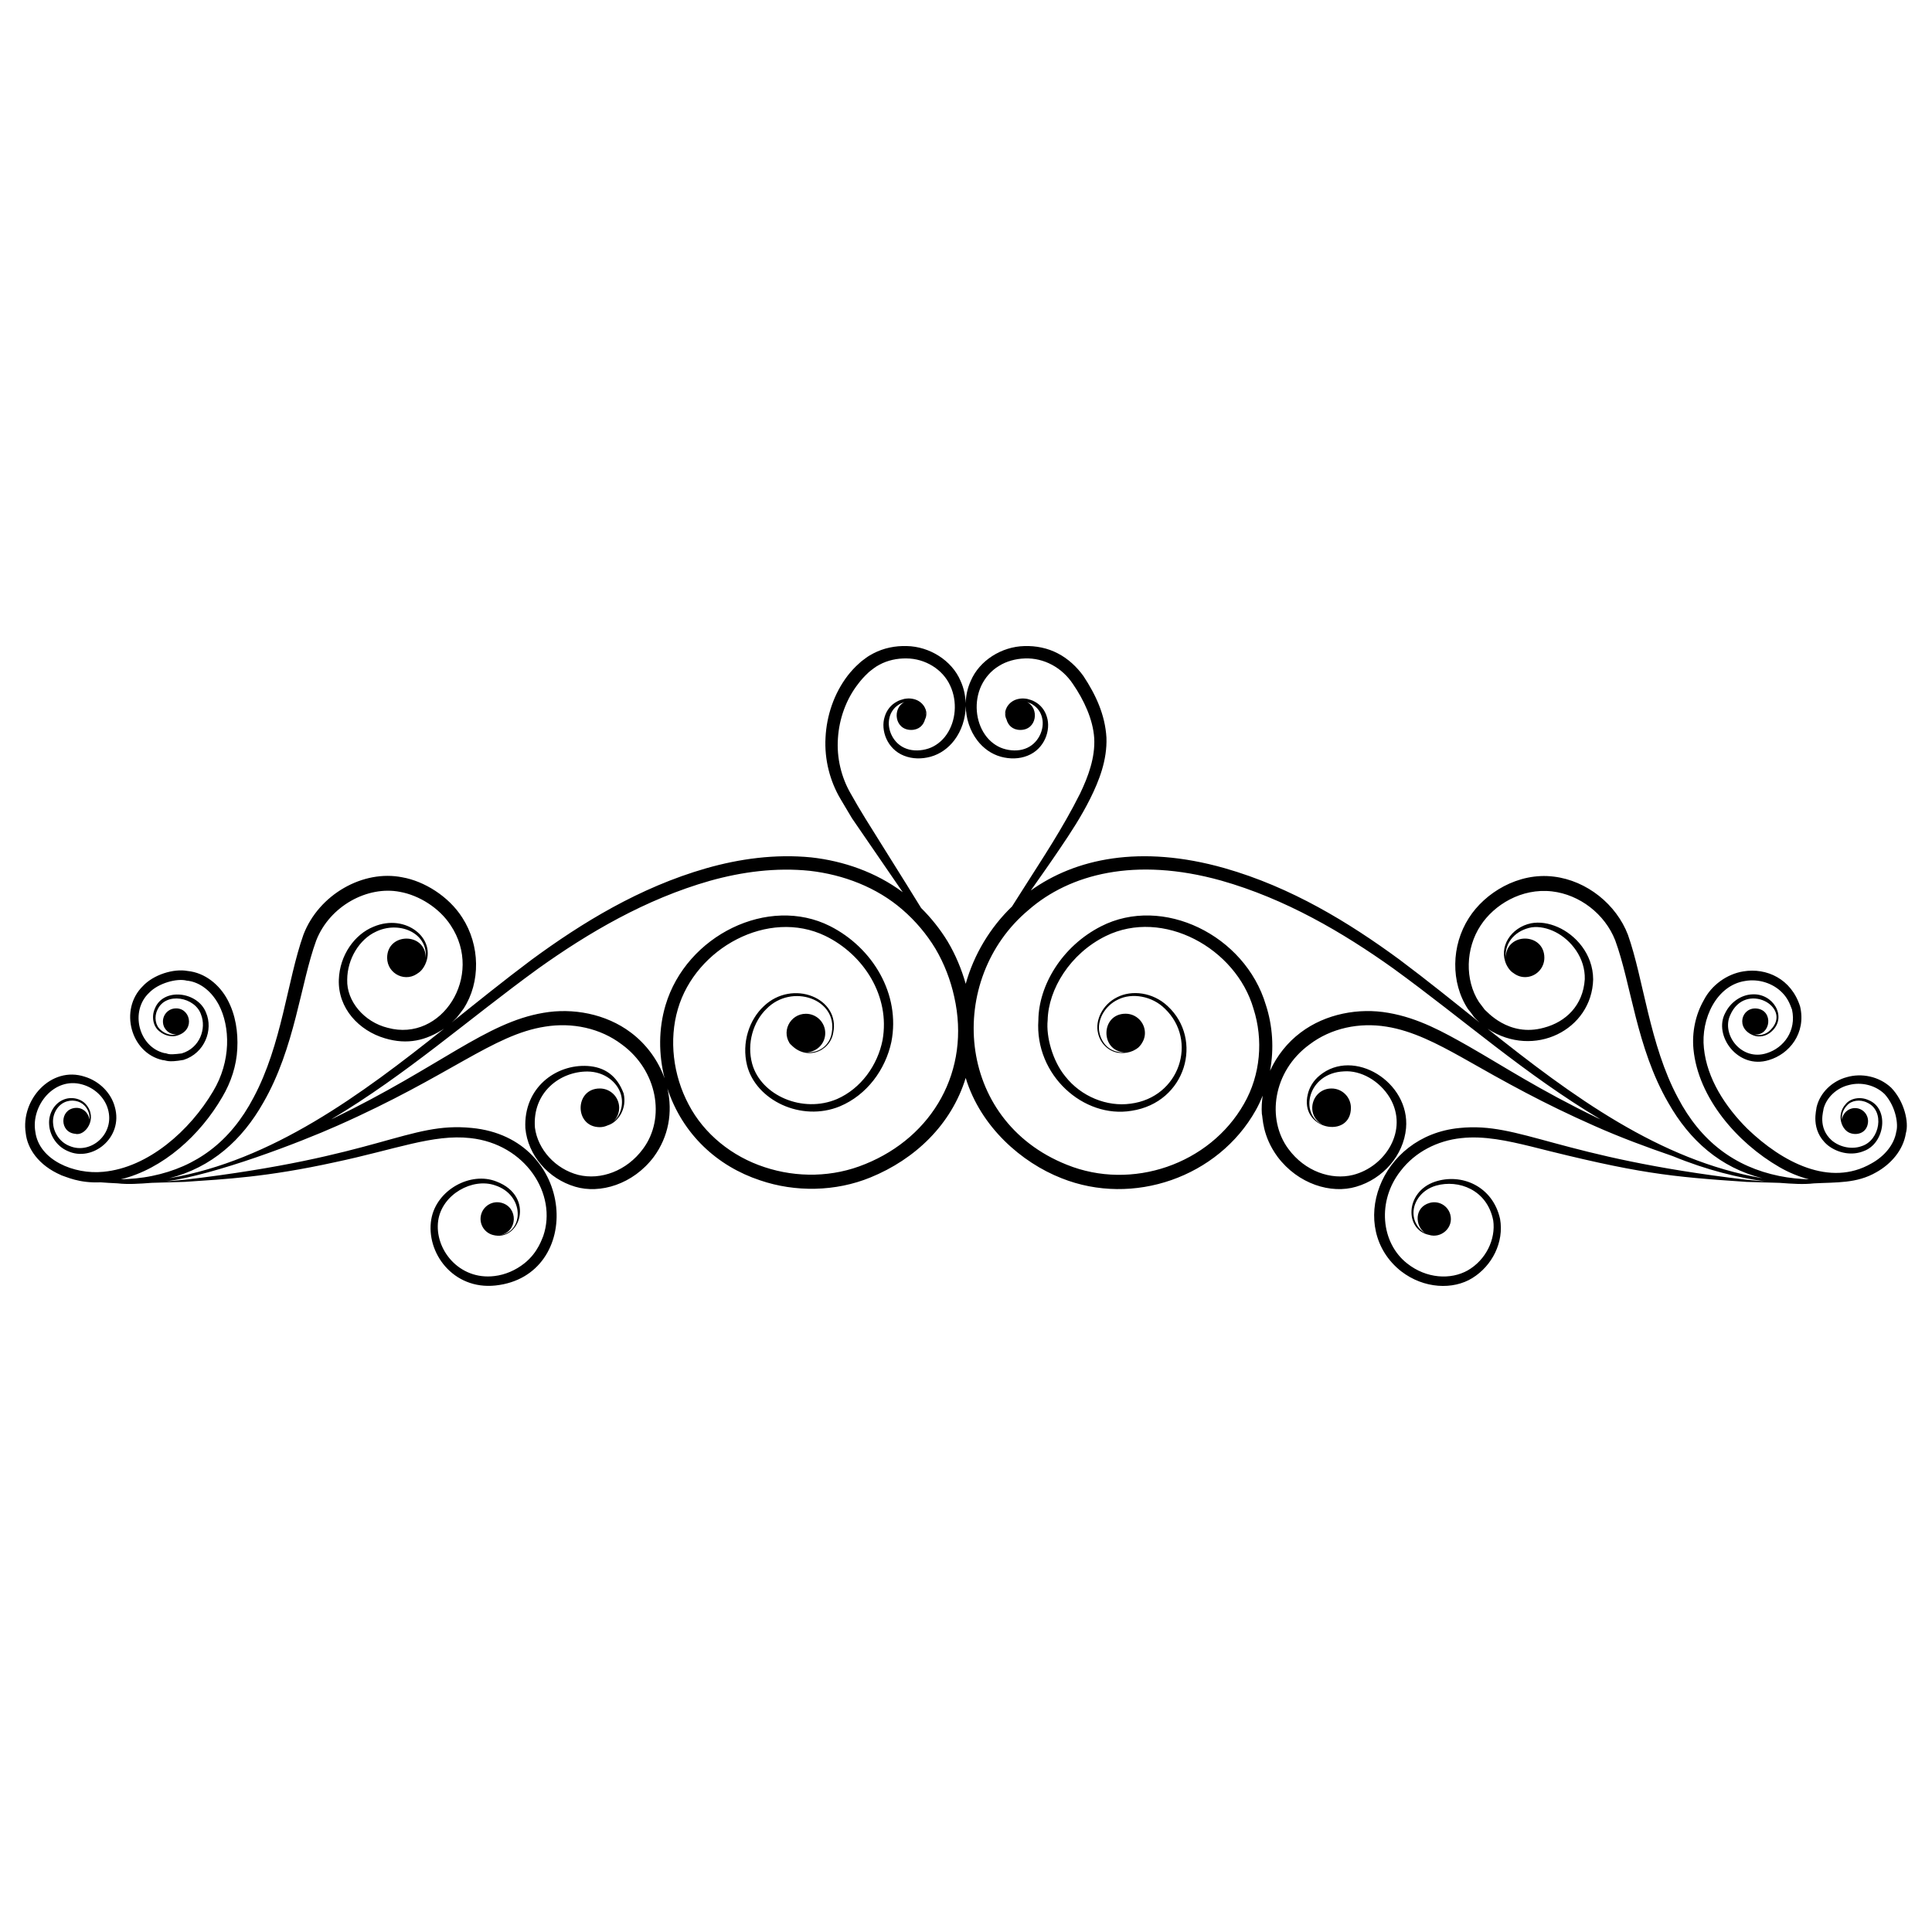 <?xml version="1.0" encoding="UTF-8"?>
<!-- Uploaded to: SVG Repo, www.svgrepo.com, Generator: SVG Repo Mixer Tools -->
<svg fill="#000000" width="800px" height="800px" version="1.1" viewBox="144 144 512 512" xmlns="http://www.w3.org/2000/svg">
 <path d="m645.17 432.24c-3.211-3.012-7.836-3.914-11.727-2.789-3.926 1.043-7.16 4.152-8.043 8.02 0.07 0.387-1.828 5.988 2.973 10.031 2.793 2.203 6.527 2.789 9.527 1.551 5.625-2.012 6.91-11.262 1.289-13.512-2.203-1.012-4.832-0.516-6.102 1.109-2.555 2.844-1.039 7.031 1.453 7.699 1.875 0.562 4.188-0.234 4.492-2.812 0.223-1.902-1.117-3.637-3.019-3.859-1.887-0.223-3.606 1.102-3.875 3.012-0.109-1.23 0.258-2.602 1.332-3.719 1.16-1.371 3.5-1.711 5.391-0.742 4.719 2.152 3.359 9.957-1.473 11.5-2.512 0.93-5.703 0.371-7.949-1.508-3.863-3.445-2.121-7.984-2.176-8.375 0.762-2.965 3.453-5.547 6.731-6.309 3.269-0.863 7.004 0.012 9.48 2.441 3.059 3.426 3.609 8.148 3.07 9.871-0.559 3.582-3.254 6.648-6.625 8.492-10.977 6.309-23.57-0.301-32.82-9.184-5.898-5.863-10.727-13.32-11.543-21.359-0.852-7.781 3.34-16.672 10.891-17.824 3.602-0.645 7.398 0.586 9.832 3.066 1.285 1.297 1.965 2.656 2.629 4.531 1.207 5.578-2.16 10.109-6.688 11.531-6.754 2.176-12.066-4.949-9.703-10.07 3.981-9.199 16.676-2.133 10.719 3.871-1.199 1.289-2.902 1.629-4.231 1.266 4.332 0.277 5.055-6.367 0.602-6.891-4.082-0.48-5.832 5.281-0.863 7.137 1.41 0.535 3.414 0.262 4.844-1.156 4.117-3.812 0.27-10.129-5.289-9.738-2.856 0.125-5.676 2.035-7.086 4.918-3.215 5.906 3.285 15.062 11.547 12.496 5.414-1.578 9.93-7.113 8.297-14.176-2.32-7.379-8.934-10.348-15.039-9.332-4.391 0.695-8.488 3.68-10.52 7.684-2.188 3.844-3.133 8.461-2.711 12.934 1.254 12.891 11.566 24.781 22.766 31.246 2.449 1.422 5.102 2.516 7.848 3.242-2.438-0.09-5.074-0.309-7.906-0.891-11.719-2.402-20.766-9.102-26.871-20.797-7.481-13.977-9.062-31.465-13.215-43.152-3.051-7.953-10.812-14.324-19.652-15.383-9.43-1.168-18.273 4.324-22.488 10.961-4.703 7.324-4.844 17.121-0.238 24.141 1.949 2.32 0.898 1.562 3.07 3.551-6.766-5.418-13.754-11.066-21.246-16.676-13.363-9.805-28.633-19.176-46.352-24.223-22.344-6.328-39.59-2.496-51.332 5.93 0.043-0.059 0.078-0.109 0.121-0.168 2.41-3.426 5.035-7.129 7.723-11.129 2.703-3.984 5.508-8.254 7.898-13.039 2.356-4.738 4.523-10.199 4.309-16.18-0.355-6.07-2.832-11.367-6.09-16.305-1.758-2.441-4.031-4.586-6.797-6.019-2.746-1.441-5.836-2.031-8.844-1.938-6.055 0.133-11.938 3.832-14.227 9.227-0.867 1.902-1.289 3.914-1.352 5.906-0.062-2.004-0.488-4.023-1.363-5.934-2.301-5.394-8.195-9.086-14.25-9.203-3.012-0.09-6.094 0.508-8.844 1.945-0.699 0.367-1.324 0.719-2.019 1.242-0.562 0.453-1.098 0.762-1.688 1.344-1.203 1.055-2.199 2.152-3.121 3.332-3.625 4.766-5.566 10.605-5.852 16.402-0.328 5.809 1.18 11.59 4.012 16.332 0.668 1.125 1.332 2.242 1.988 3.348l1.023 1.711 1.074 1.566c1.426 2.078 2.82 4.109 4.18 6.09 2.715 3.957 5.285 7.699 7.656 11.152 0.184 0.27 0.352 0.508 0.535 0.773-7.117-5.312-15.727-8.293-24.27-9.23-9.543-0.941-18.992 0.371-27.793 2.879-17.695 5.07-32.945 14.441-46.293 24.242-7.484 5.606-14.461 11.246-21.219 16.66 0.438-0.395 0.879-0.781 1.285-1.207 0.629-0.816 1.301-1.613 1.891-2.469 4.57-7.031 4.394-16.82-0.324-24.129-3.625-5.711-10.176-9.695-15.879-10.691-10.395-2.106-22.164 4.551-26.234 15.227-4.297 12.137-5.691 29.09-13.207 43.129-6.195 11.848-15.316 18.406-26.871 20.773-2.992 0.617-5.769 0.824-8.312 0.902 11.199-2.738 21.051-11.707 26.902-21.824 2.301-3.871 3.758-8.309 3.969-12.766 0.23-4.441-0.445-8.992-2.566-12.961-2.09-3.949-5.938-7.203-10.594-7.66-3.691-0.695-9.055 0.961-11.887 4.027-6.32 6.207-3.199 17.742 5.281 19.59 1.004 0.023 1.184 0.715 5.516-0.051 5.644-1.781 7.93-8.004 5.969-12.52-2.148-5.609-11.297-6.738-13.551-1.117-1 2.219-0.434 4.84 1.219 6.074 1.461 1.238 3.484 1.586 4.883 1.047 4.773-1.578 3.191-7.598-0.93-7.113-1.902 0.223-3.242 1.957-3.019 3.859 0.211 1.812 1.781 3.102 3.578 3.027-1.324 0.301-2.91-0.043-4.207-1.211-1.387-1.133-1.793-3.457-0.836-5.359 2.203-4.809 10.02-3.352 11.547 1.324 1.422 3.617-0.254 8.816-5.129 10.27-4.176 0.531-3.457-0.039-4.66-0.098-6.758-1.652-9.176-11.137-3.938-16.012 2.426-2.527 7.383-3.875 9.934-3.176 2.633 0.211 6.098 1.973 8.469 6.356 3.07 5.828 3.32 14.988-1.504 22.992-6.109 10.328-17.137 20.207-29.09 21.309-7.707 0.773-17.031-3.074-18.004-10.594-1.215-6.871 4.965-14.676 12.426-12.551 3.262 0.898 5.918 3.43 6.797 6.481 1.969 6.68-4.594 12.145-10.082 9.848-2.539-0.945-4.195-3.398-4.418-5.824-0.309-2.426 1.008-4.809 2.894-5.727 1.918-0.957 4.199-0.473 5.426 0.832 1.027 1.082 1.43 2.488 1.305 3.703-0.227-1.688-1.707-3.34-3.883-3.086-4.09 0.484-4.066 6.516 0.148 6.852 2.602 0.699 6.055-4.102 2.793-7.812-1.305-1.512-3.856-2.191-6.109-1.172-2.277 1.004-3.848 3.644-3.641 6.5 0.133 2.801 1.934 5.781 4.934 7.055 6.484 3.019 14.801-3.519 12.477-11.688-0.984-3.731-4.109-6.852-8.004-8.031-8.891-2.894-17.012 6.094-15.605 15.012 0.438 3.996 3.316 8.48 9.41 11.098-0.07-0.012-0.109-0.02-0.109-0.02 1.461 0.438 4.762 2.164 10.5 1.91 1.383 0.117 2.898 0.188 4.535 0.273 2.699 0.316 5.738 0.113 9.078-0.137 0.926-0.027 3.988-0.117 8.785-0.258 10.727-0.73 21.613-1.23 39.777-5.211 16.027-3.387 26.027-7.481 35.816-6.391 14.641 1.559 23.141 14.891 19.352 25.949-0.242 0.398-1.262 4.289-5.004 7.246-2.301 1.836-5.102 3.043-7.945 3.371-9.359 1.141-15.938-7.121-14.898-14.668 1.016-7.031 9.137-11.441 15.074-9.375 7.832 2.527 7.719 12.32 1.344 13.199 4.68-0.852 4.856-7.336 0.395-8.562-2.348-0.648-4.777 0.734-5.426 3.082-0.648 2.352 0.734 4.777 3.082 5.426 7.168 1.973 11.359-10.203 0.992-14.148-6.828-2.758-15.941 2.188-17.285 9.988-1.504 8.754 5.715 18.766 17.012 17.559 23.402-2.512 21.586-39.113-6.309-41.754-16.742-1.668-24.18 7.625-76.02 13.723-2.102 0.191-3.867 0.355-5.273 0.484 13.32-1.746 35.742-10.363 45.762-14.832 29.91-13.227 41.133-24.074 54.973-26.223 7.18-1.168 14.637 0.379 20.348 4.723 9.371 6.828 11.711 19.48 5.613 27.672-4.324 5.891-11.25 8.348-17.133 6.902-6.098-1.559-10.75-6.762-11.508-12.512-0.727-9.32 6.625-14.91 13.918-14.891 4.551 0.039 7.894 2.816 8.852 6.027 0.793 2.691-0.047 5.551-1.941 7.207 0.922-0.926 1.492-2.203 1.492-3.613 0-2.832-2.293-5.125-5.125-5.125-6.777 0-6.785 10.25 0 10.25 0.762 0 1.469-0.188 2.121-0.488 2.746-0.844 5.137-4.406 4.191-8.445-1.762-4.754-5.066-6.992-9.527-7.281-8.426-0.52-17.023 5.773-16.52 16.477 0.66 7.258 6.137 13.441 13.207 15.52 6.574 1.965 15.328-0.602 20.832-7.914 3.93-5.352 5.059-11.82 3.613-18.109 4.012 12.16 13.242 20.594 24.547 24.328 9.316 3.184 20.016 3.027 29.266-0.766 11.797-4.812 21.441-13.984 25.23-26.363 3.969 13.004 14.828 22.43 25.391 26.57 18.984 7.582 41.523-0.277 51.469-17.992 0.711-1.25 1.309-2.555 1.848-3.879-0.23 1.586-0.344 3.191-0.223 4.805 0.281 0.93 0.066 5.809 4.16 11.391 5.461 7.266 14.215 9.906 20.824 7.934 7.117-2.074 12.562-8.293 13.227-15.496 1.094-12.25-13.891-21.465-22.906-13.98-1.668 1.359-2.695 3.152-3.106 4.859-2.438 9.527 11.402 12.098 11.402 3.707 0-2.832-2.297-5.125-5.125-5.125-5.227 0-7.18 7.012-2.383 9.586-6.238-2.785-4.019-13.715 5.684-14.125 4.375-0.312 9.375 2.418 12.148 7.008 5.035 8.574-1.191 18.27-9.785 20.441-5.762 1.418-12.734-0.926-17.125-6.918-5.766-7.769-4.211-20.5 5.633-27.668 5.715-4.34 13.172-5.879 20.352-4.715 6.981 1.09 13.625 4.609 19.848 8.062 12.16 6.914 21.77 12.262 35.117 18.164 7.043 3.141 14.145 5.758 20.926 8.086 9.059 3.731 17.539 5.785 24.82 6.742-1.406-0.129-3.164-0.289-5.266-0.48-50.242-5.918-59.922-15.359-76.055-13.715-21.375 2.035-29.91 26.574-15.48 37.969 6.062 4.684 13.809 4.945 18.855 1.809 5.277-3.25 8.453-9.535 7.363-15.684-1.945-8.727-10.277-12.219-17.285-9.848-7.953 2.715-8.012 12.742-1.551 14.082 3.234 1.023 6.598-1.934 5.641-5.406-0.648-2.348-3.074-3.731-5.426-3.082-4.184 1.152-3.957 6.137-1.262 7.992-0.012-0.008-0.02-0.008-0.031-0.016-1.293-0.699-3.07-2.609-3.031-5.434 0.043-2.891 2.195-6.023 5.992-7.113 5.934-1.68 13.543 1.07 15.141 9.234 0.711 4.988-1.949 10.469-6.746 13.227-4.512 2.551-10.941 2.211-16.039-1.812-7.039-5.5-8.023-16.652-1.723-24.582 3.793-4.969 9.715-7.981 15.977-8.648 6.113-0.695 12.441 0.727 18.406 2.172 28.641 7.266 36.953 8.047 57.227 9.422 4.809 0.141 7.875 0.23 8.793 0.258 3.332 0.25 6.367 0.453 9.062 0.137 5.961-0.32 11.375 0.062 16.547-2.938 3.867-2.148 7.164-5.848 7.859-10.395 0.832-2.844-0.402-8.402-3.914-12.035zm-456.34 24.008c11.25-2.816 19.359-10.168 24.914-19.98 8.438-14.57 9.918-31.754 14.062-43.035 3.594-9.18 13.641-14.547 22.172-12.883 5.094 0.914 10.461 4.262 13.457 8.867 8.922 13.402-2.367 31.055-16.668 27.168-6.277-1.535-10.938-7.07-10.754-12.742 0.02-5.633 3.348-10.742 7.508-12.684 6.043-3.008 13.805 0.078 13.309 6.793-0.105-6.75-10.234-6.641-10.234 0.078 0 4.32 5.098 6.82 8.5 3.793-0.195 0.176-0.34 0.289-0.32 0.297-0.055-0.031 0.992-0.473 1.855-2.234 3.262-6.781-5-13.781-13.672-10.082-4.91 1.984-8.934 7.438-9.168 14.008-0.262 7.606 5.344 13.523 12.191 15.543 6.016 1.801 10.938 0.586 15.719-2.559-22.062 17.602-45.605 34.973-72.871 39.652zm184.45-3.754c-8.508 3.516-18.062 3.668-26.668 0.812-8.582-2.801-16.016-8.75-20.117-16.609-4.141-7.777-5.238-17.145-2.859-25.266 4.707-16.227 23.996-26.703 39.078-19.41 10.215 4.969 17.23 15.977 15.176 27.605-1.312 6.664-5.719 12.848-12.062 15.625-9.094 3.887-20.164-0.938-22.492-9.324-1.484-5.391 0.285-11.184 3.785-14.559 6.707-6.863 18.926-2.621 17.305 6.312-0.43 2.941-2.898 5.441-6.695 5.199 2.754-0.086 4.969-2.32 4.969-5.094 0-2.832-2.293-5.125-5.125-5.125-4.258 0-6.828 5.012-3.82 8.461-0.496-0.539-0.656-0.918-0.676-0.898 4.137 5.238 10.844 2.617 11.727-2.473 1.965-9.262-10.777-14.371-18.379-7.109-3.852 3.566-5.93 9.66-4.457 15.664 2.32 9.246 14.375 15.102 24.605 10.883 7.168-3 12.098-9.754 13.652-17.086 2.465-12.609-4.922-24.945-16.254-30.672-16.316-8.234-38.078 2.418-43.598 20.953-1.867 6.293-1.852 13.012-0.246 19.398-1.703-4.793-4.867-9.094-8.93-12.137-6.641-5.023-15.484-6.594-23.203-5.234-15.254 2.586-27.238 14.184-55.445 27.867-0.273 0.129-0.516 0.238-0.785 0.367 20.023-11.945 36.285-26.465 54.848-39.953 13.324-9.508 28.457-18.41 45.527-23.273 8.504-2.383 17.527-3.57 26.477-2.644 8.887 1.023 17.691 4.336 24.555 10.301 3.422 2.961 6.394 6.465 8.754 10.371 2.312 3.938 3.981 8.254 4.961 12.727 4.406 19.555-5.703 37.07-23.605 44.32zm26.641-47.781c-1.113-3.922-2.695-7.703-4.769-11.195-1.98-3.25-4.363-6.234-7.047-8.898-1.168-1.91-2.387-3.894-3.723-6.016-2.219-3.551-4.625-7.402-7.168-11.473-2.574-4.129-5.231-8.258-7.781-12.848-2.465-4.258-3.742-9.449-3.371-14.609 0.32-5.156 2.16-10.355 5.363-14.453 0.777-1.031 1.664-2.012 2.539-2.816 0.379-0.426 1.047-0.855 1.562-1.281 0.406-0.328 0.992-0.68 1.52-0.961 2.172-1.184 4.699-1.715 7.172-1.676 4.973 0.027 9.648 2.906 11.594 7.215 1.977 4.223 1.504 9.418-0.961 12.961-1.199 1.77-2.977 3.102-4.793 3.699-1.91 0.633-4.066 0.695-5.777 0.074-3.551-1.215-5.301-5.16-4.582-8.156 0.312-1.508 1.258-2.758 2.359-3.457 0.438-0.367 1.082-0.555 1.656-0.77-3.277 1.547-2.707 7.383 1.758 7.383 2.086 0 3.281-1.289 3.672-2.809 0.16-0.301 0.336-0.766 0.352-1.449 0.102-1.293-1.066-3.578-3.754-4.004-0.664-0.121-1.293-0.098-2.09 0.035-0.648 0.215-1.32 0.305-2.043 0.766-1.434 0.766-2.637 2.172-3.16 3.977-1.133 3.496 0.598 8.551 5.141 10.324 2.215 0.875 4.656 0.902 7.043 0.258 2.504-0.695 4.676-2.254 6.281-4.371 1.902-2.512 2.969-5.742 3.019-9.066 0.051 3.336 1.125 6.57 3.035 9.082 1.605 2.117 3.781 3.672 6.289 4.363 2.383 0.641 4.828 0.609 7.039-0.27 4.539-1.777 6.266-6.832 5.129-10.324-0.523-1.801-1.727-3.207-3.164-3.973-0.727-0.461-1.395-0.547-2.043-0.766-0.797-0.129-1.426-0.156-2.09-0.031-2.688 0.426-3.856 2.711-3.75 4.004 0.02 0.68 0.191 1.145 0.352 1.445 0.391 1.523 1.586 2.812 3.676 2.812 4.457 0 5.039-5.832 1.758-7.383 0.57 0.215 1.211 0.398 1.648 0.766 1.102 0.695 2.047 1.949 2.363 3.453 0.719 2.992-1.027 6.941-4.574 8.16-1.711 0.621-3.859 0.566-5.777-0.066-1.816-0.594-3.598-1.926-4.797-3.691-2.469-3.535-2.949-8.73-0.98-12.953 0.996-2.102 2.57-3.969 4.664-5.234 1.969-1.246 4.453-1.93 6.914-2 5.035-0.184 9.816 2.426 12.684 6.731 2.941 4.266 5.363 9.453 5.672 14.426 0.27 5.09-1.562 10.105-3.769 14.688-4.59 9.172-10.066 17.352-14.531 24.406-1.227 1.914-2.387 3.738-3.484 5.477-5.781 5.559-10.086 12.695-12.273 20.496zm-10.758-72.109c0.051 0.195 0.137 0.395 0.141 0.57 0.004 0.078-0.012 0.133-0.008 0.207-0.012-0.262-0.074-0.52-0.133-0.777zm21.406 0.781c0-0.074-0.016-0.125-0.008-0.207 0.004-0.18 0.09-0.387 0.145-0.582-0.062 0.258-0.125 0.52-0.137 0.789zm156.76 106.89c-15.703-7.617-24.531-13.516-34.359-19.129-6.293-3.547-13.016-7.367-21.078-8.738-7.715-1.363-16.559 0.203-23.203 5.223-3.488 2.606-6.293 6.148-8.109 10.125 1.082-5.852 0.688-11.934-1.117-17.445-5.516-18.531-27.402-29.164-43.68-20.824-10.484 5.352-16.508 15.777-16.605 24.859-0.992 14.613 12.027 26.125 24.672 24.027 14.492-2.195 19.152-18.926 9.57-27.766-3.906-3.66-9.484-4.324-13.383-2.324-3.93 1.949-5.867 6.199-5.051 9.484 0.73 3.391 3.594 5.215 5.871 5.269 1.32 0.113 2.414-0.141 3.289-0.512 0.113-0.043 0.215-0.098 0.324-0.152 0.492-0.246 0.926-0.512 1.223-0.785 0.043-0.039 0.062-0.066 0.102-0.105 0.082-0.078 0.152-0.156 0.227-0.238 0.57-0.613 0.746-1.051 0.77-1.035-0.02-0.02-0.18 0.359-0.676 0.898 0.785-0.902 1.305-2.047 1.305-3.336 0-2.832-2.297-5.125-5.125-5.125-6.668 0-6.758 9.875-0.332 10.219-0.352 0.012-0.699 0.039-1.082-0.004-1.102-0.121-2.332-0.527-3.371-1.406-1.012-0.848-1.844-2.262-2.144-3.773-0.699-3.121 1.242-7.082 4.969-8.812 3.621-1.805 8.965-0.969 12.395 2.461 8.77 8.438 3.926 23.508-9.133 25.156-6.184 0.871-13.098-1.859-17.309-7.266-3.305-4.016-5.102-10.445-4.648-14.863 0.176-8.188 5.945-17.652 15.41-22.301 15.148-7.438 34.496 3.203 39.141 19.262 2.621 8.188 1.895 17.504-2.508 25.184-9.121 16.074-29.734 23.125-46.949 16.168-29.734-11.828-31.992-49.254-10.168-67.512 10.875-9.504 28.242-14.152 51.031-7.805 17.086 4.844 32.238 13.746 45.578 23.25 18.75 13.609 34.828 28.023 54.969 40.035-0.277-0.113-0.527-0.227-0.812-0.363zm-29.094-23.633c12.293 8.039 27.641 0.27 27.969-13.102-0.031-6.777-4.727-11.832-9.367-13.855-2.367-1.043-4.879-1.441-7.117-1-5.269 1.109-8.707 6.277-6.488 10.992 0.867 1.762 1.914 2.207 1.859 2.234 0.02-0.008-0.125-0.121-0.32-0.297 0.906 0.805 2.066 1.332 3.375 1.332 2.832 0 5.125-2.297 5.125-5.125 0-6.719-10.133-6.824-10.234-0.078-0.309-4.203 2.836-7.269 6.863-7.988 2.004-0.281 4.234 0.199 6.309 1.25 4.106 2.07 7.941 6.832 7.773 12.516-0.449 6.965-5.066 11.316-10.805 12.828-9.449 2.648-15.312-4.543-15.703-4.762l-1.543-2.047c-3.758-5.824-3.578-14.188 0.457-20.285 3.539-5.43 10.797-9.961 18.906-9.027 7.348 0.844 14.008 5.996 16.746 12.949 4.266 11.578 5.602 28.434 14.062 43.051 5.652 10 13.828 17.227 24.926 20.008-27.156-4.66-50.445-21.758-72.793-39.594z"/>
</svg>